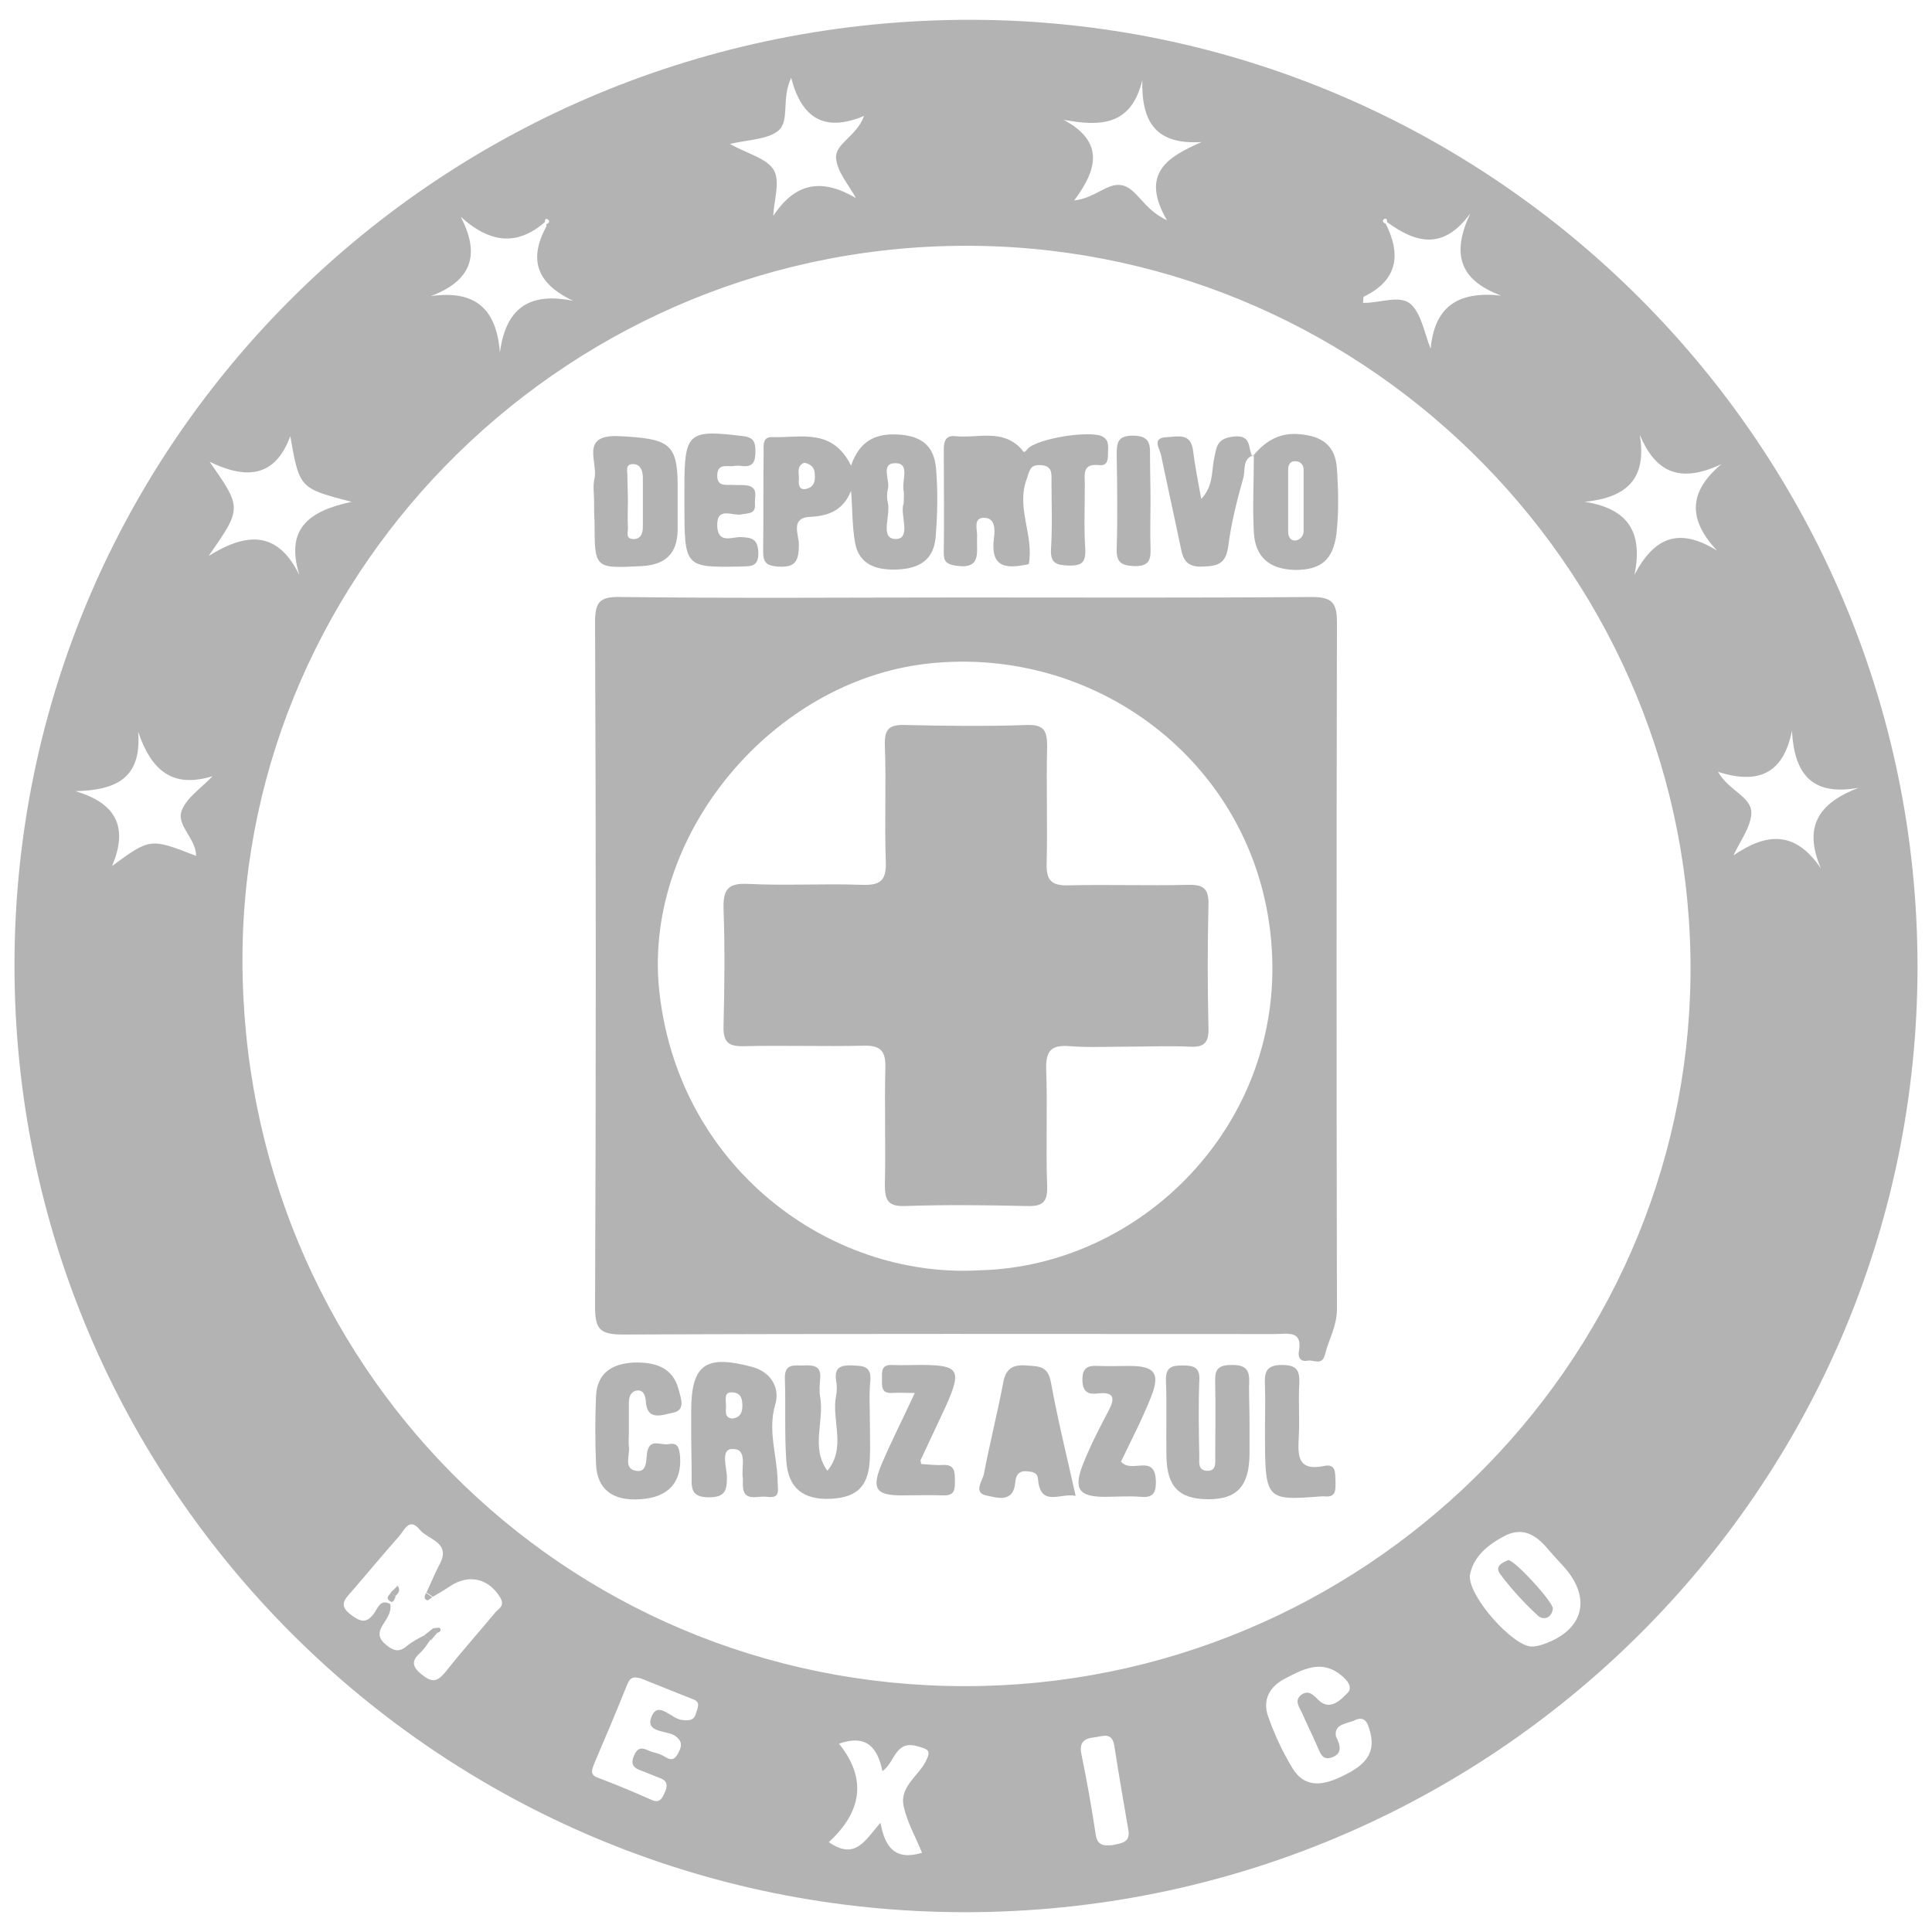 <?xml version="1.0" encoding="utf-8"?>
<!-- Generator: Adobe Illustrator 21.0.2, SVG Export Plug-In . SVG Version: 6.00 Build 0)  -->
<svg version="1.1" id="Capa_1" xmlns="http://www.w3.org/2000/svg" xmlns:xlink="http://www.w3.org/1999/xlink" x="0px" y="0px"
	 viewBox="0 0 400 400" style="enable-background:new 0 0 400 400;" xml:space="preserve">
<style type="text/css">
	.st0{fill:#B3B3B3;}
</style>
<g>
	<path class="st0" d="M199.8,395.9C91.1,395.9,2.9,308,3,199.7C3.1,91.3,91.5,4,201,4.1c107.9,0.1,196,88.2,196,196
		C397,308.3,308.7,395.9,199.8,395.9z M112.8,46c-5.8,5-11.4,4.3-17.4-1.1c3.9,7.5,2.6,13.1-6.2,16.4C98.5,60,102.8,64,103.5,73
		c1.2-9.2,6.1-12.6,15.2-10.7c-7.8-3.7-9.2-8.7-5.6-15.4c0.1-0.1,0-0.4,0-0.5c0.5-0.1,0.8-0.6,0.4-0.9C112.9,45,112.8,45.6,112.8,46
		z M287.2,46c0-0.4-0.1-1-0.7-0.6c-0.4,0.3-0.1,0.8,0.4,0.9c3.2,6.4,2.5,11.7-4.5,15.1c-0.2,0.1-0.1,0.6-0.2,1.3
		c3.4,0.1,7.5-1.7,9.8,0.2c2.3,2,2.9,6.1,4.2,9.3c0.8-8.6,5.5-12,14.6-11c-8.9-3.3-10.2-8.9-6.4-17C298.8,51.9,293.1,50.3,287.2,46z
		 M87.8,338.6c0.4,0.3,0.9,0.6,1.3,0.9c-0.6,0.9-1.2,1.8-1.9,2.5c-1.8,1.6-2.2,2.8,0,4.6c2.1,1.7,3.2,1.8,5-0.4
		c3.3-4.2,6.9-8.2,10.3-12.3c0.6-0.8,2.1-1.3,1.1-3.1c-2.4-4-6.5-5-10.4-2.4c-1.2,0.8-2.4,1.5-3.6,2.2c-0.4-0.3-0.8-0.6-1.3-0.9
		c0.9-1.9,1.7-3.9,2.7-5.8c2.5-4.6-2.4-5.1-4.1-7.2c-2.2-2.7-3.2,0.2-4.3,1.4c-3.3,3.7-6.5,7.6-9.8,11.4c-1.4,1.6-2.7,2.8-0.3,4.7
		c2.1,1.6,3.4,2.1,5.1-0.4c0.6-0.9,1.2-2.8,3.2-1.7c0.3,1.8-0.8,3.1-1.6,4.4c-1,1.7-0.8,2.8,0.8,4.1c1.5,1.2,2.6,1.5,4.1,0.3
		C85.3,339.9,86.5,339.3,87.8,338.6z M199.8,349.1c82.3,0,149.4-66.4,150.2-147.1c0.8-82.1-65.7-150-147.9-151.1
		c-83.8-1.1-151.7,66.5-151.9,147.4C50,282.2,116.5,349.1,199.8,349.1z M304.3,326.3c-0.1,4.5,8.9,14.4,12.7,14.6
		c0.9,0,1.8-0.2,2.6-0.5c8.3-2.9,10-9.5,4.2-16c-1.2-1.3-2.4-2.6-3.6-4c-2.3-2.7-5-4.2-8.5-2.5C308,319.8,304.9,322.4,304.3,326.3z
		 M371,151.3c-1.8,9.1-7.2,11.1-15.3,8.5c2.3,4,6.9,5.1,6.9,8.5c-0.1,3-2.4,5.9-3.7,8.8c6.6-4.5,12.6-5.4,18.1,2.7
		c-3.7-8.7-0.5-13.5,7.8-16.7C374.9,164.9,371.5,160,371,151.3z M339.5,90c1.5,9.2-2.7,13-11.4,13.9c9,1.4,12.1,6.3,10.3,15.1
		c4.1-7.8,9.2-9.9,17.1-5c-6.1-6.5-5.9-12.2,0.9-17.9C348.5,99.8,343,98.5,339.5,90z M60.1,90.3c-3,8.2-8.7,9.2-16.7,5.3
		c6.7,9.6,6.7,9.6-0.2,19.5c8.2-5.1,14.4-5,18.8,4c-3-9.6,1.9-13.3,10.8-15.2C62,101.1,62,101.1,60.1,90.3z M23.2,179.3
		c7.9-5.8,7.9-5.8,17.4-2.1c0-3.6-4.1-6.3-3-9.3c1-2.8,4.2-4.8,6.4-7.2c-8.4,2.6-12.7-1.3-15.4-9.2c0.8,9.9-4.9,12.1-13,12.3
		C24.1,166.3,26.6,171.3,23.2,179.3z M236.5,16.6c-2.3,9.5-8.7,9.6-16.3,8.2c8.6,4.6,6.9,10.4,2.2,16.7c4.5-0.5,7-3.9,10.1-3.1
		c3,0.8,4.2,4.9,9.1,7.2c-5.6-9.7,0.1-13.1,7.2-16.2C239.4,30,236.3,25.4,236.5,16.6z M177.2,41c-1.5-2.8-3.9-5.4-4.1-8.3
		c-0.2-3,4.2-4.4,5.8-8.7c-8.1,3.4-12.9,0.6-15.1-7.9c-2.1,4.5-0.2,8.9-2.7,11c-2.3,1.8-6.1,1.8-10,2.7c3.6,2,7.7,3,9.1,5.4
		c1.4,2.4,0,6.3-0.1,9.5C164.7,37.7,170.2,36.9,177.2,41z M276.6,359.5c1.1,2.2,1.2,3.7-1,4.4c-1.9,0.6-2.3-1.1-2.9-2.4
		c-1-2.3-2.1-4.5-3.1-6.8c-0.6-1.3-1.7-2.6-0.2-3.8c1.5-1.1,2.5,0,3.6,1.1c2.4,2.3,4.6-0.1,5.9-1.4c1.6-1.5-0.6-3.3-1.8-4.2
		c-3.9-2.7-7.5-0.7-11,1.1c-3.3,1.7-4.8,4.5-3.5,8c1.3,3.7,3,7.3,5,10.6c2.7,4.4,6.7,3.4,10.4,1.6c3.7-1.8,7-4.1,5.7-9
		c-0.4-1.4-0.8-3.6-3.1-2.6C279.1,356.9,276.1,356.8,276.6,359.5z M132.7,347.5c-2.1-0.6-2.4,0.3-2.9,1.4
		c-2.2,5.5-4.5,10.9-6.8,16.3c-0.5,1.3-0.9,2.3,0.9,2.9c3.7,1.4,7.3,2.9,10.9,4.5c1.7,0.8,2.2-0.1,2.8-1.4c0.6-1.3,0.7-2.4-0.8-3
		c-1-0.4-2-0.8-3-1.2c-1.6-0.7-3.7-0.9-2.5-3.6c1.1-2.5,2.6-0.9,4-0.6c0.9,0.2,1.7,0.5,2.5,1c1.6,1,2.2,0,2.8-1.2
		c0.6-1.2,0.6-2.2-0.8-3.2c-1.8-1.2-6.3-0.6-4.9-4c1.4-3.4,4.1,0.5,6.3,0.7c1.5,0.2,2.5,0.1,2.9-1.4c0.3-1,1-2.2-0.4-2.8
		C139.7,350.3,135.9,348.8,132.7,347.5z M190.9,383.6c-1.4-3.4-3.1-6.4-3.8-9.6c-0.9-4,2.9-6.2,4.5-9.2c1.3-2.5,0.6-2.6-1.8-3.3
		c-4.5-1.2-4.5,3.4-7.1,5.2c-1-4.8-3.2-7.7-9-5.7c6.1,7.6,4.4,14.4-2.1,20.4c5.6,3.9,7.6-0.6,10.7-4
		C183.2,382.4,185.3,385.3,190.9,383.6z M233.6,378.8c-1-5.8-2-11.6-2.9-17.4c-0.5-2.9-2.4-1.9-4.1-1.7c-2.2,0.2-3.2,1.1-2.7,3.5
		c1.1,5.4,2.1,10.9,2.9,16.3c0.3,2.6,1.6,2.7,3.6,2.5C232.2,381.6,234.1,381.5,233.6,378.8z"/>
	<path class="st0" d="M200,123.7c23.9,0,47.7,0.1,71.6-0.1c4.3,0,5.2,1.3,5.2,5.3c-0.1,47.4-0.1,94.7,0,142.1c0,3.6-1.7,6.3-2.5,9.5
		c-0.6,2.3-2.3,1-3.5,1.2c-1.4,0.3-2.1-0.5-1.9-1.8c0.9-4.6-2.4-3.7-4.9-3.7c-45,0-90.1-0.1-135.1,0.1c-4.9,0-5.7-1.3-5.7-5.9
		c0.2-47.2,0.2-94.4,0-141.5c0-4.1,0.8-5.4,5.2-5.3C152.3,123.9,176.1,123.7,200,123.7z M202.8,263c33.4-0.8,62.9-30,60.5-66.7
		c-2.4-37.3-35.6-62.9-71.3-58.9c-32,3.6-58.4,35.1-55.6,66.8C139.9,241.5,171.7,264.8,202.8,263z"/>
	<path class="st0" d="M176.2,101.6c-1.5,3.8-4.3,5.2-8.3,5.4c-4.4,0.1-2.5,3.7-2.5,5.7c0,3.3-0.6,4.9-4.4,4.6c-2.4-0.2-3-0.9-3-3.2
		c0.1-6.8,0-13.6,0.1-20.4c0-1.4-0.3-3.3,1.8-3.2c5.8,0.2,12.4-2,16.3,5.9c1.9-5.5,5.5-6.8,10.3-6.4c4.4,0.4,6.9,2.4,7.3,7
		c0.4,4.8,0.3,9.6-0.1,14.4c-0.5,4.8-3.7,6.3-7.8,6.5c-4.2,0.2-8.1-0.8-8.9-5.7C176.4,108.6,176.5,105.1,176.2,101.6z M187.1,104.2
		c0-1.1,0.1-1.9,0-2.5c-0.5-2.1,1.4-5.7-1.6-5.8c-3.4-0.1-1.1,3.6-1.7,5.5c-0.2,0.8-0.2,1.8,0,2.6c0.7,2.7-1.8,7.6,1.7,7.6
		C188.8,111.5,186.2,106.4,187.1,104.2z M166.5,95.8c-1.7,0.7-1,2.3-1.1,3.5c-0.1,1,0,2.3,1.6,1.9c1.5-0.4,1.8-1.5,1.7-2.9
		C168.7,97,168.1,96.1,166.5,95.8z"/>
	<path class="st0" d="M213,116.8c-4.3,0.9-8.1,1.1-7.2-5.5c0.2-1.6,0.3-4.2-2.2-4.1c-2.2,0.1-1.2,2.6-1.3,4c-0.2,3,1.1,6.8-4.5,5.9
		c-1.9-0.3-2.4-0.9-2.4-2.6c0.1-7.2,0-14.3,0-21.5c0-1.6,0.4-2.9,2.3-2.7c4.7,0.5,9.8-1.6,13.7,2.6c0.4,0.4,0.5,1.2,1.3,0.1
		c1.8-2.2,13.1-4,15.6-2.6c1.4,0.8,1.1,2.1,1.1,3.3c0,1.3,0,2.8-1.8,2.6c-3.6-0.4-3,1.9-3,4.1c0,4.5-0.2,9,0.1,13.4
		c0.1,2.7-0.8,3.3-3.3,3.3c-2.5-0.1-4-0.3-3.8-3.5c0.3-4.6,0.1-9.3,0.1-14c0-1.6,0.2-3.2-2.3-3.3c-2.2-0.1-2.2,1.1-2.8,2.8
		C210.3,105.2,214.1,110.7,213,116.8z"/>
	<path class="st0" d="M258.7,294.2c0,2.3,0,4.7,0,7c-0.1,6.5-2.6,9.2-8.5,9.2c-6.1,0-8.6-2.6-8.7-8.9c-0.1-5.2,0.1-10.4-0.1-15.6
		c-0.1-2.9,1.2-3.2,3.5-3.2c2.4,0,3.6,0.5,3.4,3.2c-0.2,5.2-0.1,10.4,0,15.6c0,1.2-0.3,2.8,1.4,3c2.2,0.2,1.9-1.6,1.9-3
		c0-4.8,0.1-9.7,0-14.5c0-2.4-0.4-4.4,3.3-4.4c4-0.1,3.8,2,3.7,4.7C258.6,289.5,258.7,291.9,258.7,294.2z"/>
	<path class="st0" d="M143.1,296.1c0-1.3,0-2.5,0-3.8c0-9.8,2.9-11.9,12.6-9.3c4.1,1.1,5.8,4.5,4.8,7.8c-1.6,5.5,0.4,10.5,0.5,15.8
		c0,1.9,0.7,3.7-2.2,3.3c-2-0.3-5.1,1.3-5-2.7c0-0.4,0-0.7,0-1.1c-0.4-2.3,1.1-6.2-2.2-6.1c-2.5,0-1.1,3.9-1.1,5.9
		c0,2.7-0.4,4.1-3.7,4.1c-3.4,0-3.7-1.5-3.6-4.2C143.2,302.5,143.1,299.3,143.1,296.1z M151.6,293.7c1.6-0.2,2.1-1.2,2.1-2.6
		c0-1.3-0.2-2.6-1.8-2.8c-2.1-0.3-1.6,1.4-1.6,2.5C150.4,292,149.8,293.5,151.6,293.7z"/>
	<path class="st0" d="M180.1,294.3c0,2.5,0.1,5,0,7.5c-0.2,5.8-2.5,8.2-8,8.5c-5.7,0.3-8.9-2.1-9.3-7.8c-0.4-5.7-0.1-11.4-0.3-17.1
		c-0.1-3.3,2.1-2.6,4-2.7c2.1-0.1,3.6,0.2,3.3,2.8c-0.1,1.2-0.2,2.5,0,3.7c0.9,5.1-2,10.5,1.5,15.3c4-4.8,0.8-10.4,1.8-15.5
		c0.2-1,0.2-2.2,0-3.2c-0.4-2.8,1.1-3.2,3.4-3.1c2.2,0.1,3.9,0.1,3.7,3.1C179.9,288.6,180.1,291.4,180.1,294.3z"/>
	<path class="st0" d="M259.5,94.3c2.5-3,5.4-4.8,9.6-4.4c4.6,0.4,7.4,2.3,7.7,7.2c0.3,4.5,0.4,8.9-0.1,13.4
		c-0.7,5.4-3.2,7.5-8.5,7.5c-5.2-0.1-8.3-2.5-8.6-7.7c-0.3-5.3,0-10.7,0-16.1L259.5,94.3z M269.9,103.7c0-2.2,0-4.3,0-6.5
		c0-1-0.7-1.7-1.7-1.7c-1.1-0.1-1.5,0.8-1.5,1.7c0,4.3,0,8.6,0,12.9c0,1,0.5,1.9,1.5,1.8c0.9-0.1,1.6-0.8,1.7-1.8
		C269.9,108,269.9,105.9,269.9,103.7z"/>
	<path class="st0" d="M123,103.8c0-1.6-0.3-3.3,0.1-4.8c0.7-3.4-3.1-9.1,5.1-8.7c10.2,0.5,12,1.5,12.1,9.8c0,3.2,0,6.5,0,9.7
		c-0.1,4.8-2.5,7.1-7.3,7.4c-9.9,0.5-9.9,0.6-9.9-9.1C123,106.6,123,105.2,123,103.8z M130,103.7c0,1.8-0.1,3.6,0,5.4
		c0.1,0.9-0.6,2.4,1,2.5c1.6,0.1,2.1-1.1,2.1-2.5c0-3.4,0-6.8,0-10.2c0-1.4-0.5-2.7-1.8-2.8c-2.1-0.2-1.3,1.7-1.4,2.8
		C129.9,100.4,130,102.1,130,103.7z"/>
	<path class="st0" d="M222.7,309.7c-3.1-0.7-7.3,2.5-7.8-3.5c-0.1-1.4-1.2-1.5-2.4-1.6c-1.7-0.1-2.2,1-2.3,2.3
		c-0.4,4.5-4,3.1-6.1,2.7c-2.6-0.6-0.7-3-0.4-4.4c1.2-6.3,2.8-12.6,4-18.9c0.5-2.8,1.8-3.8,4.7-3.6c2.6,0.2,4.6,0,5.2,3.6
		C219,294,220.9,301.6,222.7,309.7z"/>
	<path class="st0" d="M130.2,296.7c0,0.9-0.1,1.8,0,2.7c0.3,1.8-1.2,4.6,1.4,5.1c2.5,0.5,2.1-2.3,2.4-3.9c0.6-2.9,2.8-1.3,4.4-1.6
		c2-0.4,2.2,0.8,2.4,2.5c0.4,5.4-2.5,8.6-8.3,8.9c-5.7,0.4-8.9-2.1-9.1-7.3c-0.2-4.7-0.2-9.3,0-14c0.2-4.9,3.4-6.8,7.9-7
		c4.2-0.1,8,0.9,9.2,5.6c0.4,1.6,1.6,4.3-1.2,4.8c-1.9,0.3-5.4,2-5.6-2.5c-0.1-1.1-0.5-2.3-1.9-2.1c-1.2,0.2-1.6,1.3-1.6,2.5
		C130.2,292.4,130.2,294.5,130.2,296.7z"/>
	<path class="st0" d="M259.6,94.2c-2.5,0.8-1.7,3.2-2.2,4.8c-1.3,4.6-2.5,9.3-3.1,14.1c-0.5,3.5-2,4.1-5.2,4.2
		c-3.5,0.2-4.2-1.5-4.7-4.2c-1.3-6.3-2.7-12.5-4-18.8c-0.3-1.5-2.1-3.7,1.3-3.8c2.2-0.1,4.8-0.9,5.3,2.7c0.4,3.2,1,6.3,1.7,10.1
		c2.6-2.7,2.1-5.9,2.7-8.5c0.5-2.4,0.6-4,3.9-4.4c4-0.5,3,2.5,4,4.1C259.5,94.3,259.6,94.2,259.6,94.2z"/>
	<path class="st0" d="M141.7,104.1c0-1.1,0-2.1,0-3.2c0-11.4,0.8-12,12.2-10.6c2.3,0.3,2.5,1.4,2.5,3.2c0,1.8-0.3,3.2-2.6,3
		c-0.7-0.1-1.4-0.1-2.1,0c-1.3,0.1-3.1-0.5-3.2,1.8c-0.1,2.6,1.9,2,3.4,2.1c1.1,0.1,2.2-0.1,3.2,0.2c1.9,0.6,1.1,2.3,1.2,3.7
		c0.2,2.2-1.4,1.9-2.8,2.2c-1.8,0.4-5.2-1.8-5,2.5c0.2,3.7,3.2,2.1,4.9,2.2c2.3,0.1,3.5,0.4,3.6,3.2c0.1,3.1-1.7,2.8-3.7,2.9
		C141.7,117.5,141.7,117.5,141.7,104.1z"/>
	<path class="st0" d="M232.1,302.6c2.1,2.6,6.9-1.7,7.2,3.8c0.1,2.3-0.3,3.8-3.1,3.5c-2.5-0.2-5,0-7.5,0c-5.3,0-6.5-1.6-4.5-6.7
		c1.5-3.8,3.4-7.5,5.3-11.1c1.4-2.6,1.2-4-2.2-3.6c-2.2,0.3-3.2-0.5-3.2-2.9c0-2.6,1.3-2.9,3.3-2.8c2.1,0.1,4.3,0,6.4,0
		c5.4,0,6.5,1.6,4.4,6.7C236.4,294,234.1,298.4,232.1,302.6z"/>
	<path class="st0" d="M189.4,288.4c-2.1,0-3.4-0.1-4.8,0c-2.2,0.1-2-1.5-2-2.9c0-1.5-0.2-3,2.1-2.9c2,0.1,3.9,0,5.9,0
		c8,0,8.6,1,5.2,8.6c-1.7,3.7-3.5,7.4-5.2,11.1c-0.1,0.1,0.1,0.3,0.1,0.8c1.5,0.1,3,0.3,4.6,0.2c2.4-0.1,2.4,1.5,2.4,3.2
		c0,1.7,0.1,3.2-2.4,3.1c-2.9-0.1-5.7,0-8.6,0c-5.3,0-6.3-1.3-4.2-6.4C184.5,298.5,186.9,293.8,189.4,288.4z"/>
	<path class="st0" d="M261.9,296.1c0-3,0.1-6.1,0-9.1c-0.1-2.5-0.1-4.4,3.5-4.4c3.4,0,3.7,1.4,3.6,4.1c-0.2,3.6,0.1,7.2-0.1,10.7
		c-0.2,3.8-0.4,7.3,5.3,6.1c2.5-0.5,2.2,1.6,2.3,3.2c0,1.7,0.2,3.4-2.3,3.1c-0.2,0-0.4,0-0.5,0C261.9,310.7,261.9,310.7,261.9,296.1
		z"/>
	<path class="st0" d="M238.2,103.7c0,3.2-0.1,6.4,0,9.6c0.1,2.5-0.2,4-3.4,3.9c-2.8-0.1-3.7-0.9-3.6-3.7c0.2-6.4,0.1-12.9,0-19.3
		c0-2.4,0.1-4,3.3-4c2.9,0,3.7,1.1,3.6,3.8C238.1,97.2,238.2,100.5,238.2,103.7z"/>
	<path class="st0" d="M80.9,329.7c0.5-0.5,1-0.9,1.4-1.4c0.7,0.9,0.2,1.6-0.5,2.2C81.6,330.3,81.3,330,80.9,329.7z"/>
	<path class="st0" d="M87.8,338.6c0.6-0.5,1.3-1,1.9-1.5c0.3,0.3,0.5,0.6,0.8,1c-0.4,0.5-0.9,1-1.3,1.5
		C88.6,339.2,88.2,338.9,87.8,338.6z"/>
	<path class="st0" d="M81.9,330.6c-0.3,0.6-0.5,1.5-1.3,0.8c-0.8-0.6,0-1.2,0.4-1.7C81.3,330,81.6,330.3,81.9,330.6z"/>
	<path class="st0" d="M89.5,330.7c-0.4,0.2-0.8,0.7-1.1,0.6c-0.8-0.3-0.4-1-0.2-1.5C88.7,330.1,89.1,330.4,89.5,330.7z"/>
	<path class="st0" d="M89.7,337.1c0.5,0,1.2-0.2,1.4,0c0.4,0.6-0.2,0.8-0.6,1C90.2,337.7,89.9,337.4,89.7,337.1z"/>
	<path class="st0" d="M312.3,323c1.4,0.1,9.4,8.8,9.2,10.1c-0.3,2-2,2.4-3.1,1.4c-2.8-2.6-5.5-5.5-7.8-8.6
		C309.4,324.3,311,323.5,312.3,323z"/>
	<path class="st0" d="M233.3,216.7c-3.9,0-7.9,0.2-11.8-0.1c-3.7-0.3-5,0.8-4.9,4.7c0.3,8.1-0.1,16.1,0.2,24.2
		c0.1,3.3-0.8,4.3-4.2,4.2c-8.4-0.2-16.9-0.3-25.3,0c-3.5,0.1-4.1-1.3-4.1-4.4c0.2-8.1-0.1-16.1,0.1-24.2c0.1-3.4-0.9-4.7-4.5-4.6
		c-8.2,0.2-16.5-0.1-24.7,0.1c-3.3,0.1-4.4-0.8-4.3-4.2c0.2-8.1,0.3-16.1,0-24.2c-0.1-3.9,0.8-5.4,5-5.2c7.9,0.4,15.8-0.1,23.7,0.2
		c3.7,0.1,5-0.8,4.9-4.7c-0.3-8.1,0.1-16.1-0.2-24.2c-0.1-3.3,0.8-4.3,4.2-4.2c8.4,0.2,16.9,0.3,25.3,0c3.5-0.1,4.1,1.3,4.1,4.4
		c-0.2,8.1,0.1,16.1-0.1,24.2c-0.1,3.5,0.9,4.7,4.5,4.6c8.2-0.2,16.5,0.1,24.7-0.1c3.3-0.1,4.4,0.8,4.3,4.2
		c-0.2,8.4-0.2,16.9,0,25.3c0.1,3-0.7,4.2-3.9,4C242,216.5,237.6,216.7,233.3,216.7z"/>
</g>
</svg>
